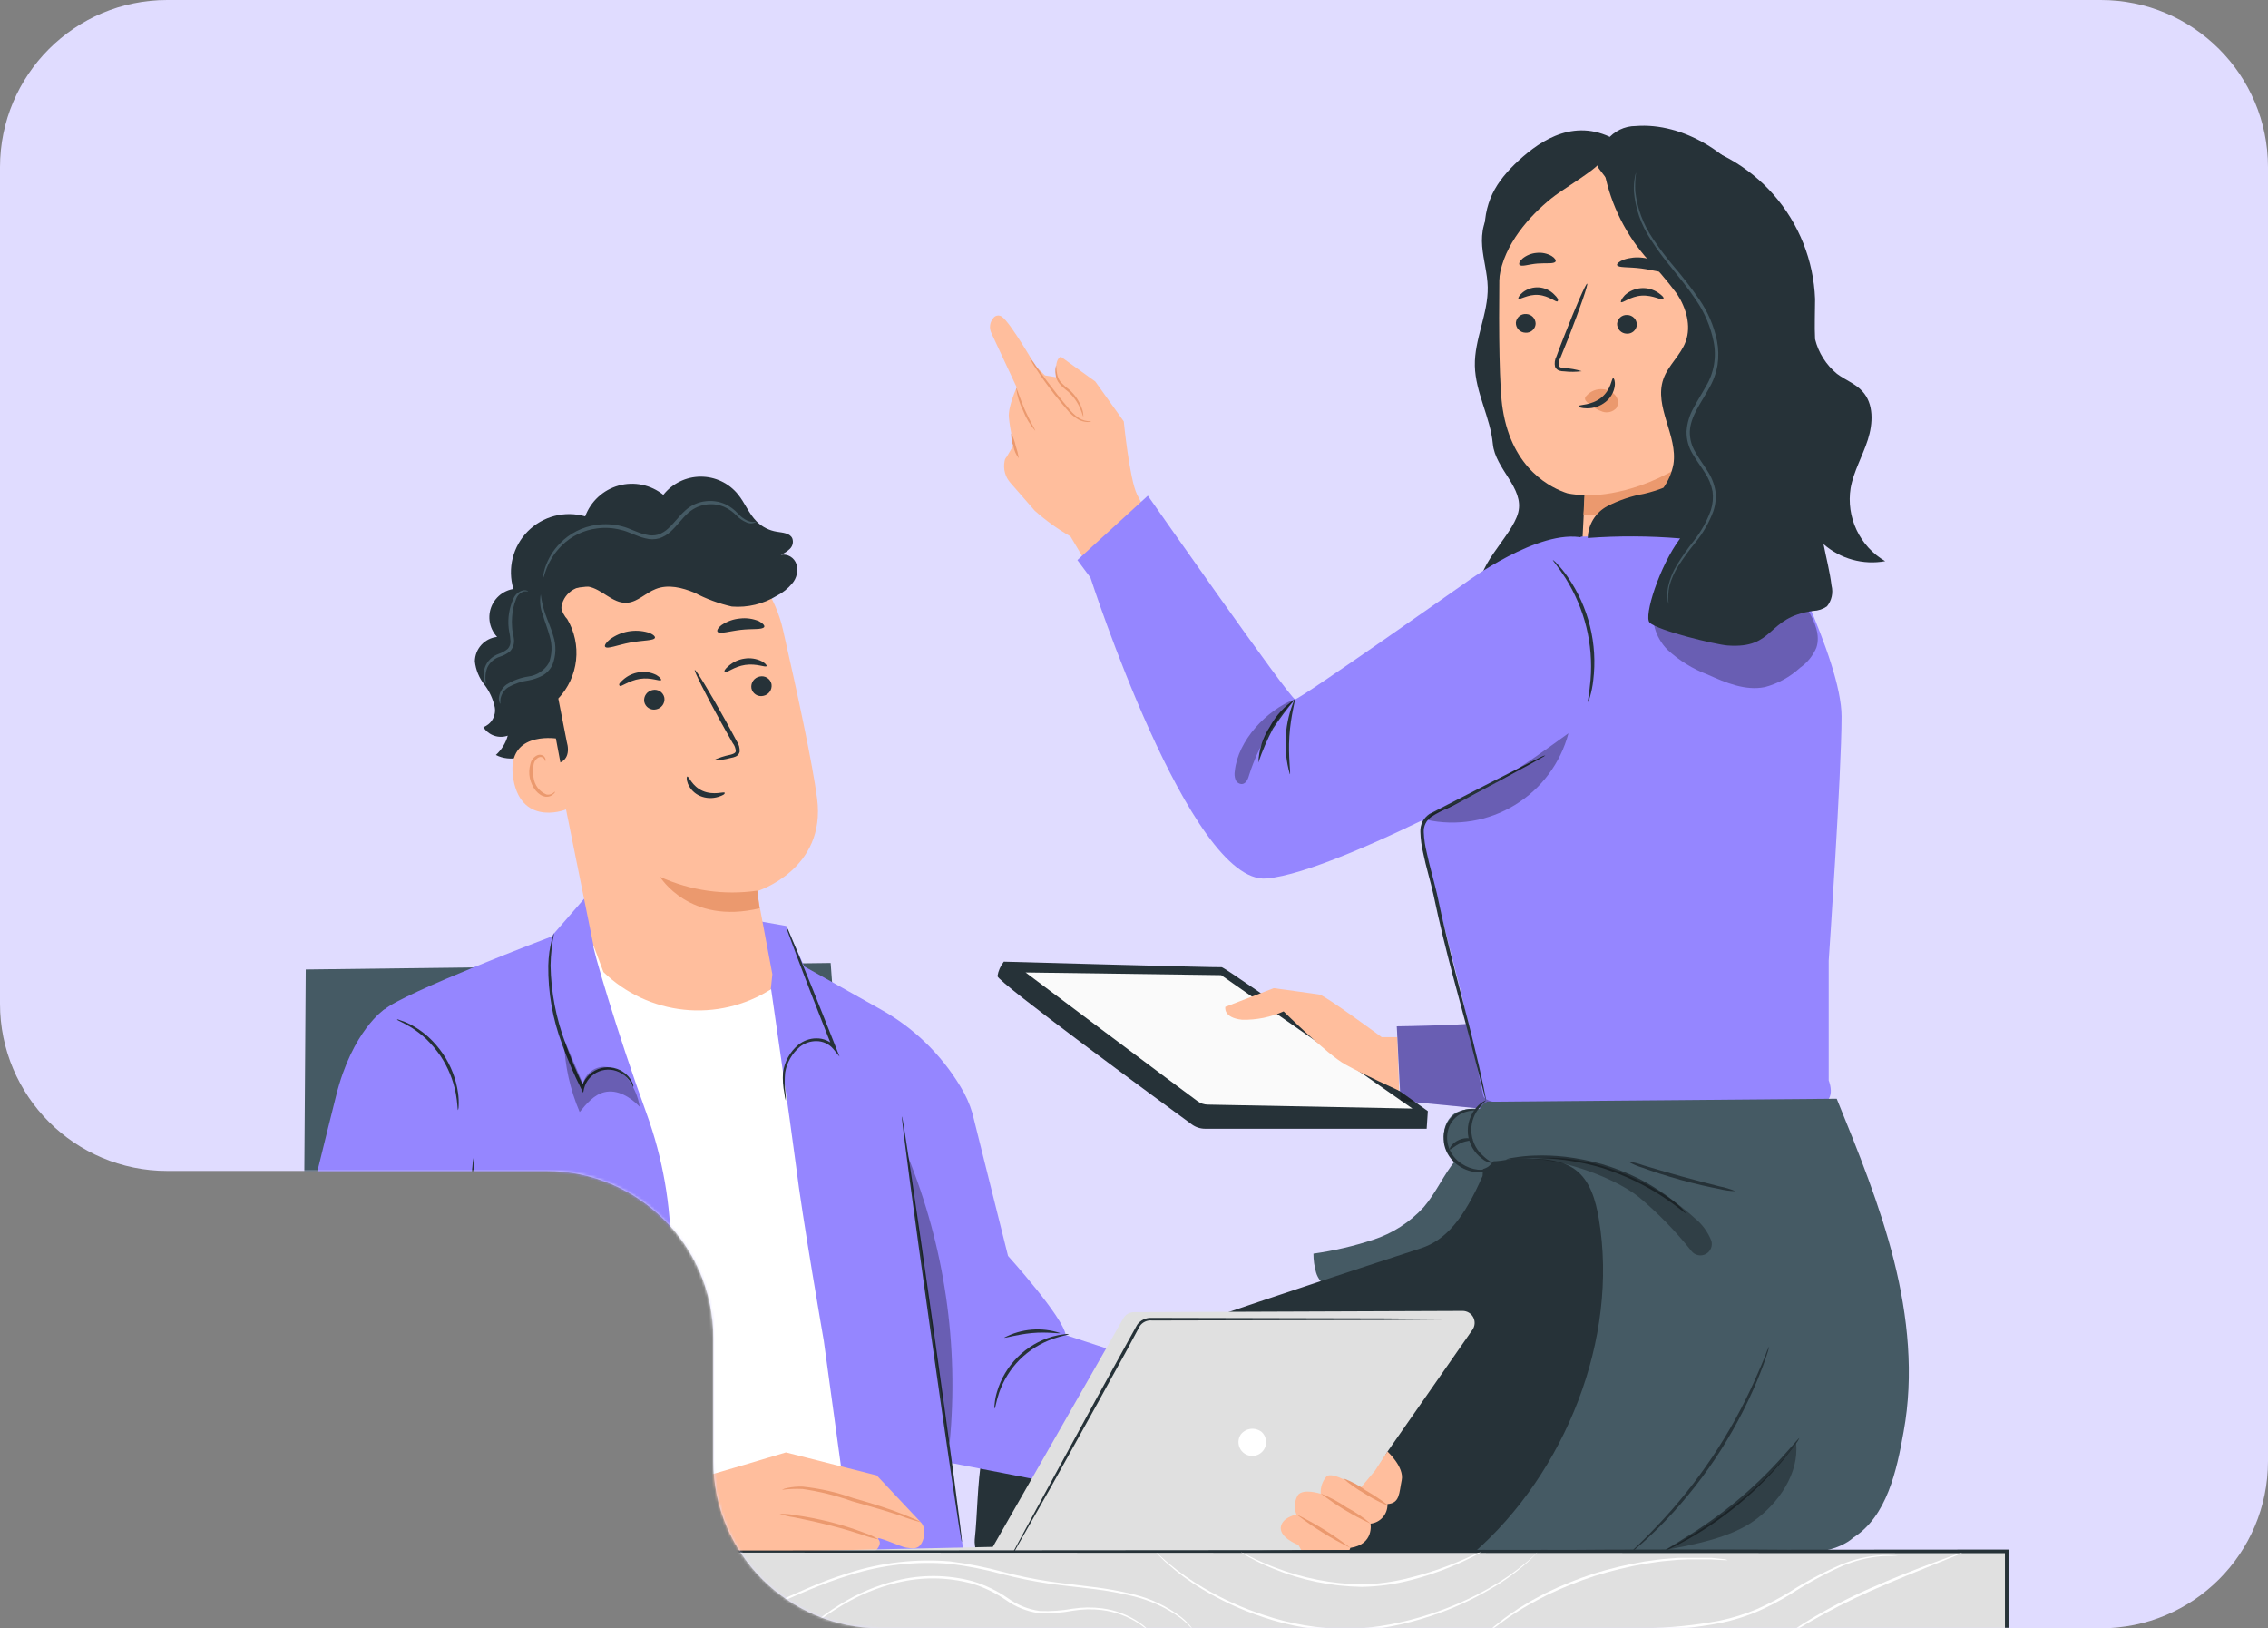 <svg width="868" height="623" viewBox="0 0 868 623" fill="none" xmlns="http://www.w3.org/2000/svg">
<rect x="0" y="0" width="868" height="623" fill="#808080" stroke="none"/>
<g clip-path="url(#clip0_177_4263)">
<path d="M868 64C868 28.654 839.346 0 804 0H64C28.654 0 0 28.654 0 64V384C0 419.346 28.654 448 64 448H209C244.346 448 273 476.654 273 512V559C273 594.346 301.654 623 337 623H804C839.346 623 868 594.346 868 559V64Z" fill="#E0DCFF"/>
<mask id="mask0_177_4263" style="mask-type:alpha" maskUnits="userSpaceOnUse" x="0" y="0" width="868" height="623">
<path d="M868 64C868 28.654 839.346 0 804 0H64C28.654 0 0 28.654 0 64V384C0 419.346 28.654 448 64 448H209C244.346 448 273 476.654 273 512V559C273 594.346 301.654 623 337 623H804C839.346 623 868 594.346 868 559V64Z" fill="#D9D9D9"/>
</mask>
<g mask="url(#mask0_177_4263)">
<path d="M573.9 390.166C570.089 392.283 534.58 392.679 534.58 392.679L536.009 421.177L606.604 428.057L573.9 390.166Z" fill="#9586FF"/>
<path d="M384.181 367.939C382.909 369.543 382.071 371.448 381.747 373.47C381.747 375.692 443.505 420.965 456.153 430.226C457.624 431.29 459.391 431.864 461.206 431.867H546.011L546.461 425.12C546.461 425.12 469.012 369.897 467.53 370.056C466.049 370.215 384.181 367.939 384.181 367.939Z" fill="#263238"/>
<path d="M467.372 373.099C466.234 373.099 392.517 372.067 392.517 372.067C392.517 372.067 448.506 414.139 458.376 421.362C459.516 422.185 460.886 422.629 462.292 422.632L540.56 424.14L467.372 373.099Z" fill="#FAFAFA"/>
<path d="M534.739 396.834H528.812C528.812 396.834 507.3 380.958 504.998 380.534C504.045 380.323 487.481 378.073 487.481 378.073L468.959 385.218C468.959 385.218 467.98 389.398 475.389 390.166C480.853 390.292 486.277 389.198 491.265 386.964C491.265 386.964 507.803 403.343 514.841 407.259C521.879 411.175 535.506 417.314 535.506 417.314L534.739 396.834Z" fill="#FFBE9D"/>
<g opacity="0.3">
<path d="M573.9 390.166C570.089 392.283 534.58 392.679 534.58 392.679L536.009 421.177L606.604 428.057L573.9 390.166Z" fill="black"/>
</g>
<path d="M571.836 79.684C567.84 83.124 566.835 88.945 567.258 94.211C567.682 99.476 569.269 104.583 569.375 109.848C569.587 120.036 564.242 129.746 564.453 139.96C564.665 150.174 570.38 159.62 571.333 169.833C572.259 179.491 583.452 186.715 581.044 196.108C578.636 205.501 562.734 218.176 567.443 226.669C568.238 228.346 569.583 229.7 571.254 230.506C572.982 231.006 574.817 231.006 576.546 230.506L600.915 225.902C603.966 225.603 606.867 224.437 609.277 222.542C611.468 219.923 612.667 216.616 612.664 213.201C614.674 192.748 610.018 172.321 607.372 151.946C604.347 128.135 604.284 104.04 607.186 80.213" fill="#263238"/>
<path d="M573.82 105.774C573.926 93.782 578.58 82.277 586.841 73.583C595.102 64.89 606.355 59.656 618.326 58.939C624.507 58.568 630.7 59.449 636.533 61.53C642.365 63.611 647.717 66.85 652.267 71.051C656.817 75.252 660.47 80.329 663.009 85.978C665.547 91.626 666.918 97.73 667.039 103.921L665.927 207.539C665.917 209.542 665.227 211.483 663.969 213.042C656.967 221.588 646.901 227.057 635.922 228.283C626.437 228.664 617.083 225.973 609.25 220.61C607.95 219.753 606.901 218.567 606.208 217.173C605.516 215.778 605.205 214.225 605.308 212.672L606.498 189.546C606.498 189.546 606.498 189.387 606.366 189.387C604.198 189.39 602.035 189.177 599.91 188.752C593.903 186.821 578.742 179.756 575.117 156.524C573.82 148.903 573.582 127.259 573.82 105.774Z" fill="#FFBE9D"/>
<path d="M605.361 142.024C603.206 141.35 600.974 140.95 598.719 140.833C597.687 140.833 596.708 140.516 596.523 139.828C596.449 138.765 596.698 137.704 597.238 136.785C598.243 134.298 599.275 131.705 600.386 128.979C604.726 117.839 607.901 108.684 607.425 108.526C606.948 108.367 603.085 117.231 598.719 128.371C597.661 131.017 596.655 133.663 595.703 136.309C595.043 137.54 594.846 138.966 595.147 140.33C595.303 140.695 595.538 141.019 595.836 141.28C596.133 141.541 596.486 141.732 596.867 141.839C597.444 142 598.041 142.08 598.64 142.077C600.874 142.334 603.131 142.317 605.361 142.024Z" fill="#263238"/>
<path d="M580.144 123.502C580.13 124.482 580.502 125.429 581.181 126.137C581.859 126.845 582.789 127.258 583.769 127.286C584.25 127.329 584.734 127.276 585.194 127.13C585.654 126.984 586.08 126.747 586.447 126.434C586.814 126.121 587.115 125.738 587.333 125.307C587.55 124.876 587.679 124.407 587.712 123.925C587.726 122.945 587.354 121.998 586.676 121.29C585.997 120.582 585.067 120.169 584.087 120.141C583.607 120.102 583.124 120.157 582.666 120.305C582.208 120.452 581.783 120.689 581.417 121.001C581.05 121.314 580.749 121.695 580.531 122.125C580.312 122.554 580.181 123.022 580.144 123.502Z" fill="#263238"/>
<path d="M581.123 114.241C581.546 114.876 584.669 112.521 588.77 112.839C592.871 113.156 595.597 115.829 596.1 115.273C596.602 114.717 596.1 113.897 594.777 112.627C593.231 111.057 591.164 110.106 588.965 109.955C586.767 109.804 584.589 110.463 582.843 111.807C581.467 112.918 580.938 113.95 581.123 114.241Z" fill="#263238"/>
<path d="M618.882 123.872C618.874 124.851 619.249 125.794 619.926 126.501C620.603 127.207 621.529 127.622 622.507 127.656C622.989 127.696 623.474 127.639 623.934 127.49C624.394 127.341 624.819 127.102 625.186 126.787C625.553 126.472 625.853 126.087 626.07 125.655C626.287 125.223 626.416 124.752 626.449 124.269C626.457 123.293 626.081 122.353 625.404 121.651C624.726 120.949 623.8 120.54 622.824 120.512C622.345 120.472 621.862 120.528 621.403 120.675C620.945 120.823 620.521 121.06 620.154 121.372C619.788 121.684 619.487 122.066 619.268 122.495C619.05 122.924 618.919 123.392 618.882 123.872Z" fill="#263238"/>
<path d="M620.39 115.564C620.919 116.146 623.936 113.368 628.328 113.103C632.72 112.839 636.107 115.114 636.557 114.479C637.007 113.844 636.213 113.156 634.731 112.071C632.805 110.729 630.478 110.084 628.135 110.243C625.792 110.401 623.573 111.354 621.845 112.944C620.549 114.32 620.125 115.564 620.39 115.564Z" fill="#263238"/>
<path d="M606.419 189.467C606.419 189.467 622.295 190.737 642.034 179.094C642.034 179.094 635.684 199.601 606.022 196.849L606.419 189.467Z" fill="#EB996E"/>
<path d="M607.027 151.576C607.826 150.616 608.852 149.871 610.012 149.409C611.172 148.947 612.429 148.782 613.669 148.93C614.564 149.007 615.435 149.262 616.23 149.68C617.025 150.098 617.729 150.671 618.299 151.364C618.841 152.033 619.16 152.854 619.212 153.712C619.264 154.571 619.047 155.424 618.59 156.154C617.932 156.865 617.083 157.37 616.144 157.61C615.205 157.849 614.217 157.812 613.298 157.503C611.352 156.833 609.555 155.79 608.006 154.434C607.56 154.098 607.168 153.697 606.842 153.243C606.692 153.02 606.612 152.758 606.612 152.489C606.612 152.22 606.692 151.958 606.842 151.735" fill="#EB996E"/>
<path d="M617.4 144.67C616.738 144.67 616.685 149.009 612.875 152.105C609.065 155.201 604.329 154.751 604.302 155.333C604.276 155.915 605.334 156.18 607.345 156.233C609.939 156.263 612.464 155.394 614.489 153.772C616.433 152.242 617.698 150.008 618.009 147.554C618.194 145.728 617.691 144.67 617.4 144.67Z" fill="#263238"/>
<path d="M618.882 101.434C619.279 102.519 623.38 102.069 628.143 102.704C632.906 103.339 636.795 104.689 637.457 103.736C637.748 103.26 637.086 102.228 635.551 101.09C633.475 99.754 631.124 98.903 628.673 98.601C626.222 98.299 623.735 98.552 621.395 99.344C619.623 100.058 618.723 100.905 618.882 101.434Z" fill="#263238"/>
<path d="M581.546 101.328C582.314 102.202 585.066 101.09 588.452 100.826C591.839 100.561 594.723 101.064 595.332 100.058C595.597 99.582 595.094 98.709 593.797 97.915C592.068 96.946 590.08 96.539 588.108 96.751C586.121 96.904 584.228 97.661 582.684 98.921C581.546 99.926 581.202 100.905 581.546 101.328Z" fill="#263238"/>
<path d="M615.071 53.515C616.375 51.865 618.035 50.531 619.928 49.615C621.821 48.698 623.896 48.222 625.999 48.223C644.257 46.768 663.678 59.072 672.728 75.001C681.777 90.93 680.666 113.659 672.146 129.852L665.292 130.54C651.216 128.715 630.233 87.701 611.976 64.576C609.7 61.797 612.981 56.532 615.071 53.515Z" fill="#263238"/>
<path d="M579.615 62.935C587.791 54.997 600.783 45.233 616.077 52.351C618.088 56.902 613.034 62.273 608.906 65.343C602.873 69.815 597.661 72.778 593.692 75.927C585.621 82.436 575.461 93.47 573.794 106.382C573.794 107.176 573.079 107.256 572.259 107.07C571.439 106.885 569.163 101.381 568.396 94.264C566.914 79.129 571.465 71.005 579.615 62.935Z" fill="#263238"/>
<path d="M661.377 122.073C661.8 121.861 678.973 116.437 678.787 134.086C678.602 151.735 660.953 147.898 660.927 147.316C660.9 146.734 661.377 122.073 661.377 122.073Z" fill="#FFBE9D"/>
<path d="M666.377 140.78C666.377 140.78 666.668 140.992 667.198 141.23C667.937 141.521 668.76 141.521 669.5 141.23C670.64 140.51 671.571 139.503 672.198 138.309C672.825 137.115 673.126 135.777 673.072 134.43C673.138 132.922 672.857 131.42 672.251 130.037C672.095 129.485 671.806 128.979 671.409 128.564C671.013 128.149 670.521 127.837 669.976 127.656C669.624 127.552 669.246 127.577 668.911 127.728C668.576 127.878 668.306 128.144 668.15 128.476C667.912 128.953 668.018 129.323 667.912 129.35C667.806 129.376 667.541 129.032 667.7 128.318C667.804 127.883 668.057 127.499 668.415 127.233C668.652 127.048 668.925 126.913 669.216 126.836C669.507 126.759 669.81 126.741 670.108 126.783C670.817 126.923 671.479 127.238 672.033 127.701C672.588 128.163 673.018 128.757 673.283 129.429C674.018 130.963 674.372 132.651 674.315 134.35C674.389 135.924 673.993 137.483 673.178 138.831C672.363 140.178 671.165 141.253 669.738 141.918C669.263 142.052 668.763 142.077 668.277 141.99C667.791 141.903 667.332 141.706 666.933 141.415C666.404 141.204 666.324 140.807 666.377 140.78Z" fill="#EB996E"/>
<path d="M446.018 209.312L420.088 222.7L409.689 205.237C404.815 202.439 400.24 199.15 396.036 195.42L386.801 184.836C385.78 183.72 385.037 182.379 384.632 180.921C384.227 179.463 384.173 177.931 384.472 176.448C384.547 175.828 384.826 175.251 385.266 174.808L387.912 170.31C387.912 170.31 386.51 163.88 386.113 159.726C385.716 155.571 389.129 148.242 389.129 148.242L379.445 127.497C378.973 126.553 378.793 125.49 378.93 124.443C379.067 123.396 379.513 122.414 380.212 121.623C380.395 121.381 380.623 121.178 380.884 121.024C381.145 120.871 381.433 120.77 381.733 120.729C382.033 120.687 382.338 120.705 382.631 120.781C382.924 120.857 383.199 120.991 383.441 121.173C386.722 123.396 396.379 140.172 396.379 140.172L399.952 143.638L404.503 144.379C404.503 144.379 403.153 137.922 405.958 136.441L419.188 145.966L430.09 161.234C430.09 161.234 432.259 183.301 435.17 189.202C438.08 195.103 446.018 209.312 446.018 209.312Z" fill="#FFBE9D"/>
<path d="M396.195 164.806C394.202 162.513 392.626 159.889 391.538 157.053C390.169 154.331 389.275 151.396 388.892 148.374C389.156 148.374 390.215 152.185 392.199 156.709C394.184 161.234 396.406 164.674 396.195 164.806Z" fill="#EB996E"/>
<path d="M389.924 175.337C388.869 174.014 388.16 172.45 387.86 170.786C387.266 169.204 386.97 167.527 386.986 165.838C387.797 167.292 388.377 168.863 388.706 170.495C389.244 172.073 389.651 173.692 389.924 175.337Z" fill="#EB996E"/>
<path d="M394.051 136.732C395.154 138.065 396.179 139.461 397.121 140.913C398.973 143.559 401.592 147.051 404.582 150.862C406.091 152.767 407.546 154.566 408.895 156.154C410.01 157.609 411.35 158.877 412.864 159.911C414.301 160.82 415.982 161.263 417.68 161.181C417.248 161.405 416.763 161.506 416.278 161.472C414.977 161.437 413.705 161.083 412.573 160.44C410.942 159.439 409.5 158.158 408.313 156.656C406.937 155.069 405.429 153.269 403.921 151.364C400.904 147.554 398.364 143.929 396.618 141.23C395.606 139.825 394.746 138.318 394.051 136.732Z" fill="#EB996E"/>
<path d="M414.61 159.435C414.478 159.435 414.213 158.164 413.42 156.286C412.361 153.824 410.781 151.621 408.789 149.83C407.566 148.925 406.44 147.896 405.429 146.76C404.612 145.756 404.114 144.53 404 143.241C403.787 142.096 403.851 140.917 404.185 139.801C404.344 139.801 404.185 141.124 404.582 143.135C404.77 144.285 405.264 145.363 406.011 146.258C407.033 147.333 408.149 148.316 409.345 149.195C411.43 151.062 413.021 153.416 413.975 156.048C414.424 157.119 414.64 158.273 414.61 159.435Z" fill="#EB996E"/>
<path d="M699.876 413.371V367.516C699.876 367.516 704.798 296.074 704.798 274.112C704.798 252.15 678.867 203.332 678.867 203.332L636.372 204.628L605.096 205.316C604.779 205.316 553.446 255.061 553.446 255.061C545.751 275.586 542.766 297.578 544.714 319.412C545.456 325.468 546.668 331.457 548.34 337.325L559.373 380.508C559.373 380.508 565.539 409.323 567.682 419.298C569.349 427.236 656.667 423.4 694.69 422.685C703.713 422.5 699.876 413.371 699.876 413.371Z" fill="#9586FF"/>
<path d="M439.298 189.652C439.298 189.652 493.779 267.55 495.658 267.55C497.536 267.55 561.225 222.7 561.225 222.7C561.225 222.7 589.088 202.009 605.996 205.766C622.904 209.523 601.312 283.955 601.312 283.955C601.312 283.955 513.994 333.621 484.677 336.108C455.359 338.595 417.336 221.007 417.336 221.007L412.335 214.286L439.298 189.652Z" fill="#9586FF"/>
<path d="M591.443 289.009C591.008 289.351 590.538 289.643 590.04 289.882L585.913 292.211L570.566 300.519L559.982 306.182C558.05 307.187 556.145 308.299 553.975 309.278C551.821 310.152 549.756 311.233 547.81 312.506C546.856 313.154 546.087 314.038 545.576 315.072C545.066 316.106 544.833 317.255 544.9 318.406C545.023 320.957 545.386 323.491 545.984 325.974C547.069 331.134 548.63 336.346 549.927 341.85C554.505 363.838 560.114 383.392 563.607 397.733C565.38 404.878 566.703 410.672 567.549 414.721C567.92 416.626 568.237 418.161 568.475 419.378C568.594 419.918 568.673 420.466 568.714 421.018C568.474 420.515 568.305 419.98 568.211 419.431C567.893 418.249 567.496 416.714 567.02 414.827C565.962 410.672 564.374 404.957 562.654 397.972C558.95 383.736 553.182 364.182 548.578 342.141C547.387 336.849 545.72 331.557 544.661 326.265C544.039 323.662 543.684 321.002 543.603 318.327C543.528 316.955 543.811 315.588 544.423 314.358C545.065 313.187 545.971 312.181 547.069 311.421L570.142 299.567L585.701 291.629L589.935 289.538C590.41 289.291 590.917 289.113 591.443 289.009Z" fill="#263238"/>
<path d="M493.646 296.233C490.904 286.644 491.587 276.399 495.578 267.259C495.975 267.259 493.964 273.662 493.461 281.68C492.958 289.697 494.07 296.153 493.646 296.233Z" fill="#263238"/>
<path d="M481.581 291.761C481.784 286.889 483.302 282.162 485.973 278.081C488.273 273.804 491.601 270.167 495.657 267.497C492.613 271.107 489.777 274.888 487.164 278.822C484.968 282.983 483.101 287.309 481.581 291.761Z" fill="#263238"/>
<path d="M607.716 268.608C607.478 268.608 608.298 265.354 608.721 260.141C609.279 253.351 608.734 246.515 607.107 239.899C605.47 233.299 602.79 227.001 599.169 221.245C596.338 216.826 594.142 214.418 594.327 214.233C594.96 214.684 595.53 215.218 596.02 215.821C597.461 217.337 598.78 218.965 599.963 220.689C608.01 232.259 611.497 246.395 609.753 260.379C609.521 262.465 609.114 264.527 608.536 266.545C608.357 267.266 608.081 267.961 607.716 268.608Z" fill="#263238"/>
<g opacity="0.3">
<path d="M692.017 233.496C689.53 229.104 686.725 224.553 686.91 219.525L633.699 231.485C631.344 237.174 633.699 243.948 637.986 248.42C642.492 252.643 647.789 255.934 653.571 258.104C660.477 261.226 667.965 264.375 675.4 262.893C680.457 261.561 685.109 259.008 688.948 255.458C691.702 253.536 693.857 250.877 695.166 247.784C696.753 243.022 694.504 237.862 692.017 233.496Z" fill="black"/>
</g>
<g opacity="0.3">
<path d="M547.863 311.368L545.932 313.643C557.51 316.19 569.625 314.169 579.751 308.002C589.876 301.835 597.23 291.998 600.28 280.542C582.552 293.402 568.264 303.43 547.863 311.368Z" fill="black"/>
</g>
<g opacity="0.3">
<path d="M495.657 267.471C484.677 271.651 473.775 283.347 472.584 294.989C472.384 296.068 472.466 297.18 472.822 298.217C473.004 298.738 473.345 299.189 473.795 299.506C474.246 299.824 474.785 299.993 475.336 299.99C476.977 299.831 477.718 297.873 478.141 296.286C481.607 285.425 487.612 275.547 495.657 267.471Z" fill="black"/>
</g>
<path d="M721.494 214.71C716.728 211.929 712.915 207.773 710.554 202.787C708.193 197.8 707.394 192.216 708.264 186.768C709.401 180.338 712.841 174.543 714.852 168.246C716.863 161.948 717.181 154.513 712.788 149.724C710.142 146.787 706.173 145.384 703.024 143.003C698.891 139.604 695.959 134.966 694.663 129.773C694.398 124.693 694.663 119.48 694.663 114.4C694.107 99.687 688.511 85.612 678.815 74.533C669.118 63.454 655.908 56.043 641.399 53.542L613.616 63.57C615.692 76.263 621.18 88.153 629.492 97.968C633.909 102.549 638.036 107.4 641.849 112.495C645.315 117.787 647.326 124.64 645.156 130.62C643.251 135.912 638.409 139.748 636.583 145.067C632.932 155.651 642.166 166.658 640.447 177.613C639.836 180.85 638.536 183.918 636.636 186.609C634.312 187.529 631.924 188.281 629.492 188.858C624.528 189.731 619.722 191.336 615.23 193.621C612.99 194.795 611.106 196.549 609.775 198.699C608.444 200.849 607.715 203.317 607.663 205.845C619.432 204.972 631.252 205.025 643.013 206.004C635.075 216.588 628.989 235.851 631.344 238.206C634.44 241.302 656.693 246.62 661.085 246.964C679.607 248.367 675.691 236.142 694.002 233.734C695.872 233.671 697.683 233.064 699.214 231.988C700.104 230.893 700.726 229.604 701.029 228.226C701.332 226.848 701.309 225.418 700.961 224.05C700.326 218.758 698.923 213.466 697.891 208.174C701.079 210.971 704.858 213.011 708.944 214.143C713.031 215.274 717.321 215.468 721.494 214.71Z" fill="#263238"/>
<path d="M638.621 231.168C638.621 231.168 638.621 231.035 638.488 230.718C638.36 230.268 638.271 229.807 638.224 229.342C638.011 227.574 638.11 225.783 638.515 224.05C639.177 221.246 640.285 218.566 641.796 216.112C643.761 212.916 645.917 209.841 648.252 206.904C651.04 203.393 653.239 199.452 654.761 195.235C655.514 192.906 655.74 190.438 655.423 188.011C654.94 185.455 653.94 183.024 652.486 180.867C651.057 178.565 649.337 176.316 647.855 173.776C646.231 171.158 645.404 168.124 645.474 165.044C645.671 161.91 646.576 158.861 648.12 156.127C649.575 153.349 651.295 150.703 652.803 147.951C655.973 142.747 657.042 136.531 655.793 130.567C654.659 124.997 652.428 119.708 649.231 115.008C646.241 110.457 642.881 106.435 639.838 102.625C636.906 99.133 634.202 95.456 631.741 91.618C628.064 86.088 625.852 79.714 625.311 73.096C625.238 71.323 625.363 69.548 625.682 67.803C625.791 67.183 625.95 66.573 626.158 65.978C625.834 68.353 625.728 70.754 625.84 73.148C626.568 79.648 628.875 85.871 632.561 91.273C635.067 95.026 637.788 98.631 640.711 102.069C644.115 106.038 647.312 110.18 650.289 114.479C653.61 119.258 655.932 124.657 657.116 130.355C657.717 133.425 657.788 136.575 657.328 139.669C656.777 142.843 655.656 145.89 654.02 148.665C650.977 154.248 646.982 159.249 646.717 165.15C646.67 167.952 647.432 170.709 648.914 173.088C650.289 175.549 651.983 177.798 653.465 180.179C654.995 182.481 656.031 185.076 656.508 187.8C656.834 190.409 656.572 193.058 655.74 195.552C654.143 199.868 651.845 203.891 648.94 207.459C646.58 210.344 644.38 213.356 642.351 216.482C640.841 218.838 639.69 221.407 638.938 224.103C638.412 226.42 638.304 228.813 638.621 231.168Z" fill="#455A64"/>
<path d="M568.608 444.594L557.124 443.853C552.494 449.436 549.636 456.342 544.9 461.846C539.618 467.641 532.914 471.956 525.451 474.361C518.027 476.788 510.404 478.559 502.669 479.653C502.67 482.087 503.008 484.51 503.675 486.851C504.009 488.02 504.581 489.107 505.355 490.045C506.129 490.983 507.089 491.751 508.173 492.301C510.315 493.051 512.622 493.197 514.841 492.725C526.839 491.187 538.551 487.916 549.609 483.014C555.616 480.368 561.675 477.007 565.3 471.504C570.381 463.777 569.56 453.749 568.608 444.594Z" fill="#455A64"/>
<path d="M498.886 592.32C500.897 594.701 596.285 812.441 596.285 812.441C596.285 812.441 660.874 785.346 659.286 782.964C657.699 780.583 582.235 586.552 582.235 586.552L498.886 592.32Z" fill="#263238"/>
<path d="M697.785 422.315L569.137 421.521L567.417 449.913C560.273 466.185 553.367 474.494 543.815 477.59C504.76 490.291 404.979 523.074 390.558 531.568C372.539 542.152 375.159 570.015 373.042 589.066C370.925 608.117 477.559 844.219 477.559 844.219L551.356 812.732L491.106 620.5L486.873 596.13L691.038 593.193C691.038 593.193 729.934 583.456 728.876 529.451C727.817 475.446 697.785 422.315 697.785 422.315Z" fill="#263238"/>
<path d="M665.372 516.115C665.791 517.334 666.084 518.593 666.245 519.873C666.847 523.367 667.122 526.911 667.066 530.457C667.001 542.154 663.768 553.615 657.712 563.623C651.655 573.63 643 581.81 632.668 587.293C629.589 588.965 626.365 590.356 623.036 591.447C621.834 591.915 620.582 592.244 619.305 592.426C623.709 590.676 628.011 588.679 632.191 586.446C642.174 580.816 650.53 572.698 656.446 562.882C662.362 553.066 665.638 541.887 665.954 530.43C666.025 525.651 665.831 520.872 665.372 516.115Z" fill="#9586FF"/>
<path d="M569.56 425.596C566.914 423.188 558.976 424.14 556.198 426.39C554.816 427.581 553.772 429.116 553.173 430.84C552.574 432.563 552.44 434.414 552.785 436.206C553.543 439.794 555.632 442.961 558.632 445.07C561.834 447.425 566.438 448.59 569.666 446.314C570.582 445.587 571.343 444.683 571.902 443.655C572.461 442.628 572.808 441.498 572.921 440.334C573.154 438.003 573.056 435.652 572.63 433.349C572.478 431.138 571.865 428.984 570.83 427.025C570.293 426.049 569.461 425.269 568.454 424.794C567.447 424.319 566.315 424.173 565.221 424.379" fill="#455A64"/>
<path d="M702.945 420.383C711.227 440.731 719.536 461.131 724.88 482.432C730.225 503.732 732.501 526.091 728.558 547.709C725.912 562.711 722.129 580.228 709.216 588.351C709.216 588.351 704.4 593.299 693.34 593.881C669.288 595.151 626.105 594.384 602.053 593.537C590.437 593.114 575.593 594.622 563.951 594.199C599.01 563.585 619.649 512.173 611.896 466.318C610.705 459.253 608.589 451.685 602.82 447.478C597.661 443.694 590.834 443.456 584.457 443.112C578.08 442.768 576.519 444.329 570.645 444.329C561.834 444.329 563.078 423.161 569.269 421.521L702.945 420.383Z" fill="#455A64"/>
<path d="M677.094 515.11C676.854 516.345 676.509 517.558 676.062 518.735C675.321 521.037 674.104 524.344 672.437 528.366C668.036 538.813 662.649 548.816 656.349 558.24C650.031 567.653 642.818 576.435 634.811 584.462C631.715 587.531 629.122 589.912 627.27 591.473C626.365 592.35 625.372 593.13 624.306 593.802C625.117 592.852 626.002 591.967 626.952 591.156C628.699 589.489 631.186 587.002 634.149 583.879C649.72 567.539 662.382 548.657 671.59 528.049C673.363 524.106 674.712 520.878 675.612 518.629C675.988 517.41 676.484 516.231 677.094 515.11Z" fill="#263238"/>
<path d="M688.63 550.222C688.264 551.039 687.793 551.804 687.228 552.498C686.249 553.9 684.582 555.885 682.756 558.24C677.629 564.396 671.952 570.073 665.795 575.201C659.645 580.339 653.048 584.917 646.083 588.88C643.437 590.389 641.214 591.526 639.653 592.241C638.872 592.678 638.035 593.007 637.166 593.22C637.166 593.035 640.394 591.235 645.606 587.928C652.359 583.75 658.813 579.109 664.922 574.036C671.009 568.932 676.73 563.406 682.042 557.499C686.117 553.053 688.445 550.09 688.63 550.222Z" fill="#263238"/>
<path d="M715.249 593.564C715.249 593.934 682.915 594.252 643.04 594.252C603.164 594.252 570.777 593.934 570.777 593.564C570.777 593.193 603.138 592.876 643.04 592.876C682.941 592.876 715.249 593.167 715.249 593.564Z" fill="#263238"/>
<path d="M645.21 464.201C645.024 464.386 641.929 461.555 636.372 457.877C633.1 455.736 629.697 453.801 626.185 452.082C621.907 450.005 617.485 448.237 612.955 446.79C608.368 445.462 603.689 444.471 598.957 443.827C595.079 443.33 591.172 443.091 587.262 443.112C580.568 443.112 576.44 443.8 576.414 443.562C577.334 443.224 578.295 443.01 579.271 442.927C581.896 442.48 584.548 442.215 587.209 442.133C591.166 441.985 595.129 442.135 599.063 442.583C603.887 443.159 608.657 444.124 613.325 445.467C617.965 446.871 622.486 448.641 626.846 450.759C630.386 452.556 633.791 454.607 637.033 456.898C639.215 458.425 641.292 460.096 643.252 461.899C643.991 462.588 644.648 463.361 645.21 464.201Z" fill="#263238"/>
<path d="M664.155 455.734C662.056 455.692 659.97 455.408 657.937 454.887C654.126 454.172 648.887 453.008 643.172 451.421C637.457 449.833 632.376 448.166 628.725 446.817C626.707 446.229 624.769 445.394 622.957 444.329C625.032 444.647 627.07 445.17 629.042 445.89C632.747 447.002 637.854 448.536 643.542 450.098C649.231 451.659 654.391 452.982 658.148 453.934C660.209 454.319 662.222 454.923 664.155 455.734Z" fill="#263238"/>
<path d="M571.201 445.017C569.675 444.876 568.236 444.245 567.099 443.218C565.629 442.108 564.402 440.709 563.492 439.108C562.582 437.506 562.009 435.735 561.807 433.904C561.634 432.058 561.838 430.196 562.407 428.431C562.975 426.666 563.897 425.035 565.115 423.638C566.994 421.521 568.687 420.992 568.766 420.992C568.846 420.992 567.443 422.077 565.882 424.193C563.787 426.893 562.818 430.299 563.178 433.698C563.538 437.096 565.2 440.223 567.814 442.424C569.692 444.224 571.307 444.779 571.201 445.017Z" fill="#263238"/>
<path d="M563.633 435.994C563.633 436.391 561.384 436.312 559.029 437.37C556.674 438.429 555.219 440.016 554.875 439.778C554.531 439.54 555.669 437.291 558.474 436.1C561.278 434.91 563.739 435.73 563.633 435.994Z" fill="#263238"/>
<path d="M571.28 445.679C571.28 445.679 571.28 446.393 570.248 447.161C568.881 448.139 567.217 448.616 565.538 448.51C563.08 448.375 560.699 447.6 558.632 446.261C556.042 444.648 554.088 442.19 553.102 439.302C552.144 436.387 552.295 433.222 553.526 430.411C554.578 428.149 556.396 426.331 558.659 425.278C560.146 424.553 561.798 424.234 563.448 424.352C564.612 424.352 565.194 424.722 565.168 424.802C563.07 424.765 560.993 425.227 559.109 426.151C557.14 427.206 555.583 428.893 554.69 430.941C553.644 433.467 553.55 436.288 554.425 438.879C555.303 441.483 557.038 443.712 559.347 445.202C561.211 446.469 563.353 447.268 565.591 447.531C567.088 447.71 568.603 447.424 569.931 446.711C570.857 446.155 571.174 445.599 571.28 445.679Z" fill="#263238"/>
<g opacity="0.3">
<path d="M654.947 474.679C653.587 471.266 651.362 468.266 648.491 465.974C632.35 451.235 606.869 440.678 586.707 443.377C598.799 443.853 617.85 450.521 627.296 458.062C634.655 464.244 641.374 471.149 647.353 478.674C647.985 479.472 648.876 480.023 649.872 480.233C650.868 480.444 651.906 480.299 652.806 479.825C653.707 479.351 654.414 478.578 654.805 477.638C655.196 476.698 655.246 475.652 654.947 474.679Z" fill="black"/>
</g>
<g opacity="0.3">
<path d="M687.387 552.154C675.003 568.877 656.111 583.244 637.748 592.955C648.57 590.944 662.197 588.298 671.167 581.948C680.692 575.227 688.63 563.664 687.387 552.154Z" fill="black"/>
</g>
<path d="M317.899 368.442L117.015 370.929L114.475 734.728L345.153 737.877L317.899 368.442Z" fill="#455A64"/>
<path d="M407.863 510.797C406.831 503.785 385.795 480.527 385.795 480.527C385.795 480.527 375.211 438.191 372.142 425.887C371.08 422.301 369.54 418.875 367.564 415.7C360.116 403.302 349.528 393.089 336.871 386.091L307.765 369.739L300.806 354.26L226.03 341.03L210.974 358.361C210.974 358.361 154.509 379.767 147.1 386.276C138.024 394.214 162.976 527.414 162.976 527.414C162.976 527.414 143.713 608.223 139.664 624.945C135.616 641.668 141.437 665.138 141.437 665.138L179.698 628.57C190.282 615.34 209.281 599.067 226.083 599.306L369.628 599.941L363.913 559.721L479.967 582.292C479.967 582.292 499.944 543.369 501.531 542.602C503.119 541.835 407.863 510.797 407.863 510.797Z" fill="#9586FF"/>
<path d="M227.115 361.642C226.109 360.61 236.058 394.796 247.489 426.151C253.646 443.114 256.78 461.026 256.75 479.071V592.638L325.546 587.981L315.279 512.993C315.279 512.993 306.891 464.757 304.695 446.393C302.526 429.591 295.117 378.444 295.117 378.444C295.117 378.444 255.93 390.88 227.115 361.642Z" fill="white"/>
<path d="M380.662 538.924C380.544 538.348 380.544 537.754 380.662 537.178C380.805 535.608 381.107 534.056 381.562 532.547C383.028 527.525 385.736 522.952 389.436 519.253C393.135 515.553 397.707 512.845 402.73 511.379C404.245 510.95 405.794 510.649 407.36 510.479C407.936 510.361 408.53 510.361 409.107 510.479C409.107 510.691 406.699 510.956 403.021 512.226C398.242 513.895 393.895 516.607 390.293 520.164C386.723 523.765 384.01 528.124 382.355 532.917C381.138 536.622 380.874 539.056 380.662 538.924Z" fill="#263238"/>
<path d="M384.34 511.776C387.605 510.067 391.18 509.031 394.852 508.731C398.525 508.431 402.221 508.873 405.719 510.029C405.719 510.4 400.851 509.474 394.95 510.029C389.05 510.585 384.34 512.12 384.34 511.776Z" fill="#263238"/>
<g opacity="0.3">
<path d="M155.937 573.745L149.958 580.519C156.207 588.229 164.679 593.828 174.221 596.554C183.784 598.59 193.555 599.478 203.327 599.2C207.304 599.382 211.286 598.999 215.155 598.062C219.071 596.951 222.696 594.728 226.744 594.49C229.431 594.517 232.101 594.908 234.682 595.654C237.275 596.37 240.006 596.415 242.62 595.786C243.935 595.425 245.099 594.652 245.942 593.58C246.785 592.509 247.262 591.195 247.304 589.833C217.528 581.148 186.889 575.753 155.937 573.745Z" fill="black"/>
</g>
<path d="M352.403 582.424L335.522 564.484L300.78 555.699C300.78 555.699 269.028 565.252 268.181 565.199C267.334 565.146 240.477 557.843 240.477 557.843L231.084 592.399L279.585 595.707L334.992 593.484C334.992 593.484 337.877 590.838 336.183 588.96C334.49 587.081 345.444 592.082 346.767 592.135C348.09 592.188 350.551 593.193 352.271 591.103C353.409 589.701 354.996 585.176 352.403 582.424Z" fill="#FFBE9D"/>
<path d="M336.183 588.96C334.292 588.626 332.439 588.103 330.653 587.399C327.292 586.314 322.715 584.885 317.423 583.562C312.131 582.239 307.421 581.233 303.955 580.545C302.059 580.28 300.191 579.846 298.372 579.249C300.296 579.152 302.224 579.294 304.113 579.672C308.7 580.308 313.249 581.192 317.74 582.318C322.225 583.473 326.642 584.877 330.97 586.525C332.8 587.123 334.55 587.941 336.183 588.96Z" fill="#EB996E"/>
<path d="M352.403 582.424C349.79 581.746 347.219 580.915 344.703 579.937C339.967 578.349 333.378 576.391 326.022 574.354C319.912 572.182 313.601 570.622 307.183 569.697C304.532 569.566 301.876 569.672 299.245 570.015C299.882 569.65 300.582 569.408 301.309 569.3C303.273 568.883 305.282 568.714 307.288 568.797C313.814 569.484 320.236 570.941 326.419 573.137C333.748 575.201 340.363 577.291 344.941 579.117C347.296 580.016 349.148 580.81 350.418 581.392C351.132 581.626 351.802 581.974 352.403 582.424Z" fill="#EB996E"/>
<path d="M147.126 386.17C147.126 386.17 134.822 394.267 128.604 419.351C122.386 444.435 96.138 546.809 101.536 562.235C106.933 577.661 212.35 592.479 212.35 592.479L224.839 539.85L171.364 525.218C171.364 525.218 172.025 476.452 172.713 456.263C173.401 436.074 147.126 386.17 147.126 386.17Z" fill="#9586FF"/>
<path d="M224.125 547.708L241.35 551.942L231.004 591.685L214.07 588.96L224.125 547.708Z" fill="white"/>
<path d="M101.218 556.705C101.218 556.705 101.218 557.605 101.482 559.192C102.056 561.52 103.342 563.611 105.16 565.172C109.738 569.432 118.39 572.978 129.557 574.989C134.61 576.656 140.379 577.979 146.544 579.381C152.709 580.784 159.35 582.186 166.362 583.615C180.386 586.473 195.865 589.489 212.297 592.558L211.583 593.008C212.773 588.14 214.043 582.98 215.313 577.741C218.25 565.649 221.135 553.927 223.833 542.867L224.257 543.581L176.629 530.007C170.092 527.226 163.003 525.986 155.911 526.382C150.514 526.663 145.211 527.899 140.246 530.034C137.111 531.415 134.109 533.08 131.276 535.008L129.107 536.596C128.859 536.795 128.593 536.973 128.313 537.125L129.001 536.49C129.477 536.119 130.165 535.511 131.091 534.796C133.878 532.722 136.875 530.948 140.035 529.504C145.046 527.245 150.424 525.909 155.911 525.562C163.143 525.096 170.386 526.3 177.079 529.081L224.707 542.311L225.289 542.47L225.13 543.052C222.484 554.139 219.6 565.834 216.663 577.926C215.366 583.218 214.017 588.325 212.932 593.194L212.773 593.776H212.218C195.786 590.68 180.28 587.61 166.283 584.7C159.271 583.218 152.63 581.763 146.464 580.36C140.299 578.958 134.531 577.556 129.398 575.783C118.179 573.666 109.42 569.962 104.816 565.49C102.98 563.836 101.72 561.639 101.218 559.219C101.075 558.387 101.075 557.537 101.218 556.705Z" fill="#263238"/>
<path d="M174.248 528.71C174.089 528.869 172.316 527.229 169.115 525.085C164.924 522.3 160.34 520.159 155.514 518.735C150.673 517.349 145.652 516.69 140.617 516.777C136.754 516.777 134.373 517.306 134.346 517.094C136.346 516.35 138.457 515.947 140.591 515.904C150.993 515.159 161.317 518.163 169.697 524.371C171.44 525.56 172.977 527.026 174.248 528.71Z" fill="#263238"/>
<path d="M181.259 442.927C181.372 444 181.372 445.082 181.259 446.155C181.259 448.219 181.048 451.209 180.757 454.887C180.175 462.243 179.063 472.377 177.158 483.49C175.614 492.994 173.394 502.376 170.517 511.564C169.935 513.337 169.326 514.898 168.797 516.274L167.262 519.714C166.818 520.697 166.268 521.629 165.622 522.492C165.938 521.47 166.346 520.478 166.839 519.529L168.162 516.036C168.612 514.634 169.141 513.072 169.67 511.3C172.304 502.116 174.398 492.786 175.941 483.358C177.873 472.298 179.09 462.19 179.91 454.887C180.28 451.394 180.571 448.484 180.81 446.208C180.854 445.102 181.005 444.004 181.259 442.927Z" fill="#263238"/>
<path d="M242.329 415.964C242.329 415.964 242.065 415.356 241.483 414.324C240.618 412.824 239.378 411.574 237.884 410.699C236.601 409.898 235.147 409.413 233.641 409.282C232.134 409.152 230.618 409.38 229.217 409.947C227.815 410.515 226.568 411.407 225.577 412.549C224.586 413.691 223.88 415.052 223.516 416.52L223.199 418.081L222.458 416.626C219.663 411.094 217.216 405.394 215.129 399.559C211.513 389.928 209.718 379.708 209.837 369.421C209.88 367.651 210.022 365.884 210.26 364.129C210.551 362.568 210.763 361.245 211.027 360.187C211.263 359.058 211.617 357.959 212.086 356.906C211.243 361.026 210.782 365.216 210.71 369.421C210.892 379.607 212.825 389.685 216.425 399.215C218.499 405.006 220.892 410.677 223.596 416.202H222.537C222.95 414.589 223.742 413.097 224.848 411.852C225.953 410.607 227.341 409.644 228.894 409.043C230.447 408.443 232.122 408.222 233.777 408.399C235.433 408.577 237.023 409.147 238.413 410.064C239.953 411.041 241.183 412.436 241.959 414.086C242.155 414.5 242.306 414.935 242.409 415.382C242.329 415.805 242.356 415.964 242.329 415.964Z" fill="#263238"/>
<path d="M300.726 421.177C300.468 420.241 300.291 419.285 300.197 418.319C299.665 415.709 299.487 413.039 299.668 410.381C300.22 406.257 302.285 402.484 305.463 399.797C307.425 398.185 309.882 397.298 312.422 397.284C313.809 397.258 315.186 397.539 316.452 398.107C317.719 398.674 318.846 399.513 319.751 400.565L318.693 401.173C317.978 399.321 317.211 397.416 316.417 395.458C311.945 384.159 307.977 373.919 305.145 366.352L301.864 357.514C301.419 356.455 301.074 355.356 300.832 354.233C301.423 355.225 301.919 356.27 302.314 357.355C303.267 359.631 304.51 362.647 305.966 366.034C309.008 373.39 313.11 383.577 317.581 394.876C318.375 396.834 319.116 398.765 319.857 400.618L321.312 404.295L318.799 401.2C318.003 400.294 317.021 399.571 315.921 399.078C314.821 398.585 313.627 398.334 312.422 398.342C310.137 398.327 307.915 399.092 306.124 400.512C303.126 403.022 301.126 406.523 300.488 410.381C300.231 413.024 300.275 415.687 300.621 418.319C300.779 419.263 300.815 420.224 300.726 421.177Z" fill="#263238"/>
<path d="M345.179 427.13C345.523 427.13 350.921 463.486 357.272 508.468C363.622 553.45 368.464 589.939 368.12 589.992C367.776 590.045 362.378 553.636 356.028 508.654C349.677 463.672 344.835 427.157 345.179 427.13Z" fill="#263238"/>
<g opacity="0.3">
<path d="M215.869 398.395C216.159 407.711 218.187 416.892 221.849 425.463C224.495 422.235 227.353 418.822 231.322 417.869C236.27 416.679 241.271 419.748 244.843 423.452C244.214 419.728 242.738 416.198 240.53 413.133C239.431 411.634 238.004 410.406 236.358 409.543C234.711 408.681 232.889 408.207 231.031 408.159C229.172 408.222 227.387 408.896 225.952 410.078C224.516 411.26 223.511 412.883 223.093 414.694L216.24 398.554" fill="black"/>
</g>
<path d="M175.306 424.723C175.068 424.723 175.147 422.077 174.433 418.293C173.45 413.21 171.472 408.372 168.612 404.057C167.007 401.711 165.172 399.53 163.134 397.548C161.434 395.955 159.592 394.52 157.631 393.262C154.27 391.145 151.889 390.325 151.968 390.113C152.048 389.901 152.603 390.113 153.688 390.536C154.352 390.728 154.998 390.976 155.62 391.277C156.468 391.633 157.291 392.049 158.081 392.521C160.17 393.695 162.122 395.097 163.902 396.701C166.068 398.694 167.994 400.932 169.644 403.369C172.616 407.813 174.552 412.868 175.306 418.16C175.525 419.756 175.604 421.367 175.544 422.976C175.563 423.567 175.482 424.158 175.306 424.723Z" fill="#263238"/>
<path d="M299.668 240.984C296.808 228.402 289.314 217.359 278.679 210.053C268.043 202.748 255.047 199.715 242.276 201.559L239.63 201.956C211.477 207.698 200.655 234.793 207.164 262.814L227.115 361.642L230.952 371.908C239.333 380.037 250.204 385.112 261.818 386.317C273.432 387.521 285.113 384.786 294.985 378.55L295.593 372.755L289.64 341.003C289.64 341.003 316.312 332.827 312.713 305.494C310.967 292.158 305.198 265.248 299.668 240.984Z" fill="#FFBE9D"/>
<path d="M289.851 340.765C277.182 342.607 264.251 340.77 252.596 335.473C252.596 335.473 263.841 353.995 290.698 347.512L289.851 340.765Z" fill="#EB996E"/>
<path d="M295.275 261.782C295.429 262.798 295.181 263.833 294.583 264.668C293.985 265.503 293.085 266.072 292.074 266.254C291.585 266.362 291.08 266.371 290.588 266.282C290.095 266.192 289.626 266.005 289.207 265.731C288.788 265.458 288.428 265.103 288.148 264.689C287.867 264.274 287.673 263.807 287.576 263.317C287.421 262.305 287.666 261.273 288.258 260.438C288.851 259.604 289.745 259.032 290.751 258.845C291.241 258.733 291.749 258.72 292.245 258.808C292.74 258.896 293.213 259.082 293.635 259.356C294.057 259.63 294.419 259.986 294.701 260.403C294.983 260.819 295.178 261.288 295.275 261.782Z" fill="#263238"/>
<path d="M254.263 266.942C254.417 267.953 254.173 268.986 253.58 269.82C252.988 270.655 252.094 271.226 251.088 271.413C250.597 271.526 250.089 271.538 249.594 271.45C249.098 271.363 248.626 271.176 248.204 270.902C247.782 270.628 247.419 270.272 247.137 269.856C246.855 269.439 246.66 268.97 246.563 268.476C246.408 267.465 246.653 266.432 247.246 265.598C247.838 264.763 248.732 264.192 249.738 264.005C250.229 263.892 250.736 263.88 251.232 263.968C251.727 264.055 252.2 264.242 252.622 264.516C253.044 264.79 253.407 265.145 253.688 265.562C253.97 265.979 254.166 266.448 254.263 266.942Z" fill="#263238"/>
<path d="M252.993 260.221C252.569 260.803 249.209 259.083 244.896 259.745C240.583 260.406 237.725 262.946 237.17 262.391C236.614 261.835 237.17 261.226 238.519 260.036C240.234 258.512 242.36 257.527 244.631 257.204C246.864 256.866 249.147 257.227 251.167 258.236C252.622 259.11 253.204 259.956 252.993 260.221Z" fill="#263238"/>
<path d="M293.37 254.876C292.921 255.458 289.56 253.764 285.221 254.399C280.881 255.035 277.997 257.628 277.468 257.178C276.939 256.728 277.468 255.987 278.817 254.823C280.539 253.294 282.675 252.309 284.956 251.992C287.195 251.647 289.485 251.998 291.518 252.997C292.974 253.791 293.582 254.638 293.37 254.876Z" fill="#263238"/>
<path d="M272.864 290.967C274.976 289.958 277.208 289.22 279.506 288.771C280.537 288.506 281.543 288.136 281.596 287.395C281.543 286.274 281.135 285.199 280.432 284.326L276.092 276.626C270.033 265.645 265.508 256.569 265.905 256.331C266.302 256.093 271.647 264.772 277.706 275.753C279.188 278.399 280.59 281.045 281.913 283.505C282.772 284.703 283.184 286.163 283.078 287.633C282.983 288.036 282.794 288.412 282.528 288.729C282.261 289.046 281.924 289.296 281.543 289.459C280.974 289.695 280.379 289.863 279.77 289.962C277.521 290.591 275.2 290.929 272.864 290.967Z" fill="#263238"/>
<path d="M250.664 244.001C250.32 245.165 246.06 244.927 241.165 245.853C236.27 246.779 232.327 248.499 231.586 247.44C231.269 246.964 231.904 245.826 233.439 244.609C235.499 243.091 237.878 242.064 240.396 241.605C242.913 241.146 245.502 241.269 247.965 241.963C249.817 242.572 250.796 243.445 250.664 244.001Z" fill="#263238"/>
<path d="M292.445 239.926C291.651 241.011 287.894 240.482 283.554 240.984C279.215 241.487 275.616 242.651 274.664 241.778C274.24 241.328 274.664 240.296 276.172 239.132C278.262 237.725 280.674 236.87 283.184 236.645C285.666 236.346 288.184 236.702 290.487 237.677C292.154 238.576 292.789 239.503 292.445 239.926Z" fill="#263238"/>
<path d="M304.801 215.847C304.406 214.629 303.581 213.596 302.482 212.939C301.382 212.282 300.081 212.046 298.821 212.275C300.139 211.717 301.341 210.918 302.367 209.92C302.87 209.407 303.217 208.762 303.367 208.059C303.517 207.356 303.464 206.625 303.214 205.951C302.261 203.914 299.509 203.808 297.287 203.438C294.373 202.972 291.679 201.602 289.587 199.522C286.597 196.558 285.088 192.377 282.416 189.123C280.687 186.995 278.502 185.283 276.022 184.114C273.542 182.945 270.831 182.349 268.09 182.369C265.348 182.389 262.647 183.026 260.184 184.232C257.722 185.437 255.563 187.181 253.866 189.334C251.509 187.428 248.732 186.11 245.765 185.49C242.798 184.87 239.725 184.967 236.803 185.771C233.88 186.575 231.191 188.065 228.959 190.115C226.726 192.166 225.015 194.719 223.966 197.564C220.128 196.457 216.064 196.404 212.199 197.41C208.334 198.415 204.811 200.442 201.999 203.279C199.188 206.115 197.191 209.655 196.219 213.529C195.247 217.402 195.335 221.466 196.474 225.294L214.758 233.708C214.746 232.398 215.012 231.1 215.539 229.9C216.066 228.7 216.841 227.626 217.814 226.748C218.787 225.87 219.935 225.209 221.183 224.807C222.43 224.406 223.749 224.274 225.051 224.42C230.343 225.294 234.338 230.85 239.736 230.639C243.943 230.453 247.092 226.828 250.982 225.347C255.718 223.468 261.116 224.817 265.799 226.775C270.318 229.16 275.131 230.939 280.114 232.067C286.11 232.539 292.102 231.104 297.234 227.966C299.524 226.816 301.552 225.203 303.187 223.23C304.048 222.23 304.647 221.032 304.929 219.743C305.211 218.454 305.167 217.115 304.801 215.847Z" fill="#263238"/>
<path d="M216.875 225.347L294.852 215.689C291.466 210.806 286.92 206.842 281.622 204.152C270.375 197.805 257.41 195.175 244.578 196.637C231.851 198.251 208.302 217.461 200.39 227.543C194.066 235.613 195.098 241.672 195.098 241.672C195.389 251.912 202.719 262.549 206.397 272.128C208.302 277.049 212.8 292.158 212.8 292.158C217.06 291.523 218.092 287.898 216.901 283.744L213.673 267.259C217.47 263.246 219.855 258.103 220.466 252.612C221.077 247.121 219.881 241.58 217.06 236.83C215.525 235.481 212.165 228.919 216.875 225.347Z" fill="#263238"/>
<path d="M212.138 266.386C206.529 253.156 201.131 238.656 203.751 224.42L201.422 224.606L200.522 225.426C198.237 224.946 195.858 225.208 193.731 226.172C191.604 227.137 189.84 228.755 188.695 230.79C187.55 232.826 187.085 235.174 187.365 237.492C187.646 239.811 188.659 241.98 190.256 243.683C187.93 243.93 185.777 245.024 184.206 246.756C182.634 248.488 181.755 250.738 181.736 253.077C182.099 256.289 183.345 259.339 185.334 261.888C187.309 264.442 188.684 267.409 189.356 270.567C189.638 272.151 189.355 273.783 188.557 275.18C187.759 276.577 186.497 277.651 184.99 278.214C185.949 279.733 187.395 280.882 189.092 281.473C190.788 282.065 192.635 282.063 194.331 281.468C193.548 284.312 191.969 286.874 189.78 288.851C195.257 291.708 202.11 289.724 207.323 286.363C210.577 284.589 213.063 281.678 214.308 278.187C215.34 274.139 213.7 270.037 212.138 266.386Z" fill="#263238"/>
<path d="M212.747 282.526C212.271 282.526 193.22 279.695 196.501 298.244C199.782 316.792 217.669 309.701 217.669 309.145C217.669 308.59 212.747 282.526 212.747 282.526Z" fill="#FFBE9D"/>
<path d="M212.35 302.874C212.35 302.874 212.059 303.165 211.556 303.509C210.847 303.976 209.982 304.147 209.148 303.986C207.819 303.44 206.659 302.548 205.789 301.404C204.919 300.26 204.371 298.904 204.2 297.476C203.828 295.902 203.828 294.262 204.2 292.687C204.268 292.077 204.484 291.492 204.83 290.985C205.176 290.478 205.641 290.063 206.185 289.777C206.537 289.61 206.936 289.572 207.312 289.668C207.689 289.765 208.021 289.991 208.249 290.306C208.593 290.782 208.54 291.179 208.646 291.205C208.752 291.232 208.99 290.809 208.646 290.068C208.463 289.628 208.137 289.264 207.72 289.036C207.134 288.754 206.465 288.697 205.841 288.877C205.108 289.169 204.461 289.643 203.961 290.254C203.461 290.865 203.125 291.593 202.983 292.37C202.484 294.09 202.411 295.907 202.772 297.662C203.539 301.366 206.079 304.541 208.91 304.832C209.431 304.886 209.958 304.824 210.452 304.65C210.946 304.476 211.395 304.195 211.768 303.827C212.35 303.43 212.482 302.901 212.35 302.874Z" fill="#EB996E"/>
<path d="M191.526 269.323C191.526 269.323 190.917 268.688 190.917 267.206C190.988 266.162 191.288 265.147 191.796 264.232C192.303 263.318 193.006 262.526 193.855 261.914C196.381 260.325 199.21 259.28 202.163 258.845C203.808 258.646 205.383 258.063 206.762 257.144C208.141 256.225 209.284 254.995 210.101 253.553C211.297 250.352 211.409 246.847 210.419 243.577C209.598 240.482 208.434 237.73 207.773 235.322C206.755 232.806 206.471 230.054 206.952 227.384C207.273 230.019 207.885 232.61 208.778 235.11C209.572 237.439 210.842 240.085 211.768 243.339C212.925 246.908 212.823 250.765 211.477 254.267C210.652 256.096 209.248 257.603 207.481 258.554C205.898 259.373 204.205 259.961 202.454 260.3C199.666 260.677 196.973 261.575 194.516 262.946C193.744 263.45 193.082 264.107 192.573 264.876C192.063 265.645 191.716 266.51 191.553 267.418C191.507 268.052 191.498 268.688 191.526 269.323Z" fill="#455A64"/>
<path d="M186.049 261.703C186.049 261.703 185.573 261.226 185.282 260.088C184.879 258.45 185.009 256.726 185.652 255.167C186.071 254.064 186.721 253.062 187.557 252.23C188.528 251.304 189.682 250.592 190.944 250.14C192.172 249.729 193.312 249.092 194.304 248.261C194.736 247.783 195.051 247.212 195.225 246.593C195.4 245.973 195.429 245.321 195.31 244.689C195.31 243.26 194.807 241.778 194.675 240.27C194.266 236.406 194.906 232.503 196.527 228.972C196.864 228.178 197.39 227.479 198.058 226.935C198.727 226.39 199.518 226.018 200.364 225.849C201.607 225.717 202.19 226.22 202.137 226.273C202.084 226.326 201.502 226.14 200.47 226.273C199.774 226.513 199.143 226.911 198.624 227.433C198.106 227.956 197.714 228.591 197.48 229.289C196.628 231.417 196.128 233.669 195.998 235.957C195.88 237.295 195.88 238.641 195.998 239.979C195.998 241.355 196.527 242.81 196.686 244.424C196.807 245.272 196.739 246.136 196.487 246.955C196.236 247.774 195.807 248.527 195.231 249.161C194.088 250.112 192.765 250.823 191.341 251.251C190.288 251.574 189.314 252.112 188.48 252.832C187.646 253.552 186.972 254.437 186.499 255.432C185.725 257.43 185.569 259.614 186.049 261.703Z" fill="#455A64"/>
<path d="M289.613 199.548C289.05 199.939 288.394 200.174 287.711 200.23C287.028 200.286 286.343 200.16 285.724 199.866C284.254 199.269 282.928 198.367 281.834 197.22C280.469 195.808 278.842 194.676 277.045 193.886C274.709 192.931 272.147 192.673 269.668 193.143C267.189 193.612 264.899 194.789 263.074 196.532C260.957 198.49 259.184 201.056 256.724 203.332C255.46 204.524 253.952 205.427 252.305 205.978C250.573 206.453 248.745 206.453 247.013 205.978C243.494 205.184 240.583 203.332 237.566 202.723C234.64 201.965 231.595 201.777 228.597 202.168C223.472 202.78 218.697 205.079 215.023 208.703C212.539 211.161 210.577 214.095 209.254 217.329C208.355 219.631 208.09 221.007 207.958 220.981C207.825 220.954 207.958 220.61 207.958 219.949C208.114 218.989 208.344 218.042 208.646 217.117C209.798 213.7 211.696 210.582 214.202 207.989C217.965 204.068 222.946 201.54 228.332 200.818C231.501 200.37 234.727 200.54 237.831 201.321C241.112 202.088 244.049 203.967 247.251 204.549C248.756 204.973 250.349 204.973 251.855 204.549C253.318 204.051 254.655 203.238 255.771 202.168C258.073 200.077 259.872 197.484 262.148 195.42C264.326 193.371 267.113 192.089 270.086 191.769C272.628 191.468 275.204 191.852 277.548 192.88C279.421 193.771 281.102 195.02 282.496 196.558C283.479 197.667 284.676 198.567 286.015 199.204C287.142 199.719 288.409 199.84 289.613 199.548Z" fill="#455A64"/>
<path d="M263.047 297.106C263.629 296.894 264.794 300.81 268.948 302.61C273.102 304.409 277.15 302.768 277.336 303.298C277.521 303.827 276.648 304.329 274.875 304.885C272.596 305.592 270.14 305.471 267.942 304.541C265.828 303.64 264.148 301.95 263.259 299.831C262.624 298.138 262.783 297.159 263.047 297.106Z" fill="#263238"/>
<path d="M212.086 623.146C193.564 623.57 175.862 626.189 163.055 639.684C146.068 657.571 125.085 683.025 123.868 700.701C122.095 727.161 138.024 734.966 149.666 741.396C154.832 744.214 160.669 745.568 166.548 745.312L381.403 743.672L388.151 707.289L249.183 673.023L254.951 620.712L212.086 623.146Z" fill="#263238"/>
<path d="M254.951 620.712L322.556 617.616C322.556 617.616 439.324 624.099 464.223 646.934C489.122 669.769 486.026 695.699 477.718 720.625C469.409 745.55 396.247 904.813 396.247 904.813C396.247 904.813 402.174 914.947 398.893 925.055C397.553 929.474 395.091 933.47 391.748 936.656C388.405 939.841 384.294 942.107 379.816 943.233L314.83 919.419C314.83 919.419 306.019 916.323 312.184 908.014C318.349 899.706 322.583 898.145 322.583 898.145V881.554C322.583 881.554 345.391 840.039 347.482 834.323C349.572 828.608 371.428 744.148 371.428 744.148L385.981 719.143C385.981 719.143 350.816 702.632 320.36 690.646L249.183 673.103L254.951 620.712Z" fill="#263238"/>
<g opacity="0.3">
<path d="M347.296 442.027L362.669 550.381L363.437 552.101C367.038 514.644 361.499 476.873 347.296 442.027Z" fill="black"/>
</g>
<path d="M429.984 504.288L379.974 591.844L256.75 594.49L256.459 600.073L375.767 599.2L379.551 599.068L505.553 599.306L531.008 555.409L563.527 508.786C564.015 508.098 564.303 507.288 564.359 506.446C564.416 505.604 564.239 504.763 563.847 504.016C563.456 503.268 562.865 502.644 562.141 502.211C561.417 501.778 560.587 501.554 559.744 501.563L433.979 502.039C433.175 502.032 432.383 502.236 431.682 502.631C430.98 503.025 430.395 503.597 429.984 504.288Z" fill="#E0E0E0"/>
<path d="M531.008 555.355C531.008 555.355 537.491 561.283 536.459 566.31C535.427 571.337 535.771 575.121 531.008 575.465C531.079 577.303 530.448 579.098 529.245 580.489C528.041 581.879 526.354 582.76 524.525 582.953C524.525 582.953 525.981 590.891 516.799 592.214C516.799 592.214 513.968 600.681 508.173 598.618C504.846 597.475 501.645 595.995 498.621 594.199L496.927 591.129C496.927 591.129 488.381 587.928 490.498 583.191C491.768 580.254 496.187 579.487 496.187 579.487C495.683 578.283 495.47 576.978 495.567 575.676C495.664 574.375 496.066 573.115 496.742 571.999C498.78 569.353 505.448 571.523 505.448 571.523C505.301 569.163 506.058 566.836 507.564 565.013C509.814 562.367 520.424 569.617 520.424 569.617L526.219 562.711L531.008 555.355Z" fill="#FFBE9D"/>
<path d="M516.799 592.214C509.507 588.664 502.6 584.372 496.187 579.408C503.478 582.959 510.385 587.25 516.799 592.214Z" fill="#EB996E"/>
<path d="M524.578 582.953C517.802 579.855 511.401 575.994 505.5 571.443C508.975 572.839 512.285 574.613 515.37 576.735C518.662 578.457 521.751 580.543 524.578 582.953Z" fill="#EB996E"/>
<path d="M513.994 565.595C517.114 566.719 520.055 568.287 522.726 570.252C525.583 571.891 528.331 573.712 530.955 575.703C530.796 576.127 526.668 574.248 522.064 571.311C519.183 569.691 516.479 567.775 513.994 565.595Z" fill="#EB996E"/>
<path d="M563.553 504.817C563.352 504.856 563.146 504.856 562.945 504.817H561.172H554.372L529.341 505.029L446.812 505.214H440.805C439.914 505.13 439.017 505.287 438.207 505.669C437.397 506.051 436.704 506.643 436.201 507.383L430.618 517.756C426.914 524.397 423.368 530.801 420.034 536.913L401.989 569.353L389.632 591.103L386.298 597.136L385.372 598.644C385.16 598.988 385.054 599.173 385.028 599.147L385.266 598.591L386.06 597.004C386.854 595.548 387.912 593.537 389.261 590.997C392.119 585.705 396.167 578.217 401.168 569.009L418.976 536.278C422.363 530.166 425.882 523.736 429.56 517.068L435.196 506.881C435.826 505.989 436.676 505.276 437.664 504.813C438.652 504.349 439.744 504.15 440.832 504.235H446.838L529.367 504.42L554.398 504.632H561.198H562.971C563.176 504.655 563.373 504.718 563.553 504.817Z" fill="#263238"/>
<path d="M474.886 548.794C474.318 549.634 474.002 550.62 473.978 551.634C473.954 552.649 474.222 553.649 474.75 554.515C475.279 555.382 476.045 556.078 476.958 556.521C477.871 556.964 478.892 557.136 479.899 557.015C480.907 556.894 481.858 556.486 482.64 555.839C483.422 555.193 484.002 554.335 484.31 553.368C484.619 552.401 484.643 551.366 484.379 550.386C484.116 549.406 483.576 548.523 482.824 547.841C481.642 546.924 480.146 546.509 478.66 546.688C477.174 546.866 475.818 547.623 474.886 548.794Z" fill="white"/>
<path d="M433.847 822.046C433.847 822.046 433.847 821.861 434.032 821.49L434.641 819.903L437.154 813.817C439.456 808.525 442.711 800.746 446.733 791.246C455.015 772.01 466.498 745.312 479.57 714.989C481.461 707.312 482.499 699.45 482.666 691.545C483.039 682.199 481.227 672.894 477.374 664.371C475.383 660.408 472.854 656.74 469.859 653.469C467.2 650.158 464.133 647.198 460.73 644.658C457.33 642.481 453.69 640.705 449.882 639.366C446.204 637.884 442.605 636.561 439.059 635.423C431.995 633.095 425.274 631.296 419.109 629.84C406.778 626.93 396.618 625.369 389.606 624.363L381.509 623.305L379.392 623.014C379.148 622.994 378.907 622.941 378.678 622.855H379.419L381.535 623.014C383.388 623.172 386.14 623.411 389.659 623.834C399.59 625.016 409.455 626.703 419.214 628.888C425.406 630.29 432.153 632.037 439.271 634.339C442.843 635.476 446.495 636.773 450.199 638.228C454.106 639.609 457.843 641.428 461.339 643.653C464.841 646.249 467.997 649.281 470.732 652.675C473.795 656.026 476.394 659.772 478.458 663.815C482.454 672.515 484.357 682.03 484.015 691.598C483.855 699.629 482.799 707.616 480.866 715.412L447.606 791.485C443.399 800.931 440.039 808.551 437.657 813.896L435.011 819.903L434.27 821.437C433.953 822.046 433.873 822.046 433.847 822.046Z" fill="#455A64"/>
<path d="M767.904 593.564H-155.841V626.374H767.904V593.564Z" fill="#E0E0E0"/>
<path d="M-155.841 593.564H-151.131H-137.293H-83.87L113.231 593.352L768.01 592.876H768.698V627.062H768.01L-155.735 626.533H-155.894V626.374C-155.894 615.102 -155.894 606.873 -155.894 601.475C-155.894 596.078 -155.894 593.537 -155.894 593.537C-155.894 594.702 -155.894 604.121 -155.709 626.348L-155.894 626.163L768.01 625.686L767.322 626.374V593.564L768.01 594.252L113.866 593.961L-83.42 593.749H-137.002H-150.946L-155.841 593.564Z" fill="#263238"/>
<path d="M39.857 594.04C39.857 594.04 39.857 594.172 39.566 594.411L38.587 595.39C37.192 596.606 35.633 597.621 33.956 598.406C31.128 599.675 28.12 600.496 25.039 600.84C20.904 601.325 16.736 601.476 12.577 601.29C7.946 601.158 2.945 600.576 -2.4 599.888C-8.056 599.037 -13.752 598.48 -19.466 598.221C-32.499 598.265 -45.447 600.308 -57.86 604.28C-71.09 608.09 -83.367 612.456 -95.142 615.102C-100.746 616.374 -106.43 617.258 -112.156 617.748C-117.174 618.186 -122.22 618.186 -127.238 617.748C-134.407 617.249 -141.426 615.456 -147.956 612.456C-150.238 611.42 -152.388 610.114 -154.359 608.567L-153.91 608.805L-152.692 609.546C-151.099 610.529 -149.447 611.412 -147.744 612.192C-141.231 615.068 -134.263 616.778 -127.158 617.246C-122.193 617.667 -117.201 617.667 -112.235 617.246C-106.577 616.698 -100.963 615.761 -95.433 614.441C-83.764 611.795 -71.619 607.402 -58.389 603.566C-45.838 599.568 -32.745 597.533 -19.572 597.533C-13.812 597.812 -8.071 598.395 -2.373 599.279C2.546 600.032 7.501 600.535 12.471 600.787C16.582 601.007 20.705 600.91 24.801 600.496C27.834 600.19 30.804 599.432 33.612 598.247C35.923 597.219 38.036 595.795 39.857 594.04Z" fill="white"/>
<path d="M155.567 615.341L156.995 615.764C158.393 616.162 159.816 616.463 161.256 616.664C166.729 617.475 172.321 616.77 177.423 614.626V615.05C171.361 611.338 164.486 609.158 157.392 608.699C148.343 607.92 139.266 609.835 131.303 614.203C130.324 614.785 129.398 615.473 129.292 616.32C129.186 617.166 129.953 617.96 131.012 618.436C132.163 618.93 133.372 619.276 134.61 619.468L138.526 620.183C143.818 621.135 149.269 622.088 154.932 622.829C160.714 623.563 166.541 623.882 172.369 623.781C175.369 623.723 178.364 623.494 181.339 623.093C182.82 622.882 184.302 622.644 185.784 622.326C187.252 622.075 188.696 621.694 190.097 621.188C192.186 620.539 194.096 619.416 195.68 617.907C196.366 617.29 196.84 616.471 197.035 615.569C197.23 614.666 197.135 613.726 196.765 612.88C195.768 611.111 194.228 609.709 192.372 608.884C190.399 607.901 188.345 607.087 186.234 606.45C177.91 603.909 169.291 602.459 160.594 602.137C145.767 601.455 130.933 603.344 116.75 607.72C107.484 610.521 98.598 614.449 90.29 619.416C87.485 621.188 85.315 622.591 83.913 623.623L82.299 624.734C82.114 624.871 81.919 624.995 81.717 625.104C81.717 625.104 81.876 624.946 82.219 624.681L83.781 623.464C85.104 622.405 87.247 620.95 90.025 619.124C98.294 614.003 107.187 609.965 116.485 607.112C130.749 602.634 145.686 600.69 160.62 601.37C169.441 601.672 178.185 603.122 186.631 605.683C188.803 606.348 190.918 607.189 192.955 608.196C195.006 609.117 196.704 610.677 197.797 612.642C198.153 613.612 198.218 614.665 197.983 615.671C197.748 616.677 197.223 617.593 196.474 618.304C194.747 619.933 192.676 621.154 190.414 621.876C188.953 622.406 187.448 622.804 185.916 623.067C184.434 623.384 182.9 623.623 181.392 623.834C178.373 624.242 175.334 624.481 172.289 624.549C166.39 624.647 160.491 624.311 154.641 623.543C148.952 622.855 143.474 621.876 138.182 620.897L134.24 620.156C132.911 619.948 131.613 619.575 130.377 619.045C129.76 618.765 129.204 618.37 128.736 617.881C128.523 617.641 128.362 617.359 128.262 617.054C128.162 616.75 128.125 616.428 128.154 616.108C128.339 614.811 129.583 614.018 130.588 613.462C138.761 609.01 148.074 607.094 157.339 607.958C164.563 608.458 171.551 610.73 177.687 614.573L178.058 614.811L177.634 614.997C172.409 617.135 166.692 617.776 161.123 616.849C159.212 616.598 157.343 616.09 155.567 615.341Z" fill="white"/>
<path d="M274.425 594.887C274.834 595.376 275.14 595.943 275.325 596.554C275.929 598.119 276.147 599.808 275.96 601.476C275.642 605.709 272.44 611.239 266.963 615.79C264.389 618.037 261.566 619.982 258.549 621.585C255.966 622.945 253.242 624.018 250.426 624.787C248.498 625.319 246.535 625.717 244.552 625.977C243.826 626.102 243.091 626.155 242.355 626.136C242.355 625.951 245.451 625.607 250.161 624.178C252.91 623.341 255.569 622.233 258.099 620.871C261.016 619.269 263.749 617.352 266.249 615.155C270.81 611.8 274.012 606.916 275.272 601.396C275.495 599.19 275.205 596.963 274.425 594.887Z" fill="white"/>
<path d="M440.303 624.655C438.968 623.441 437.554 622.319 436.069 621.294C431.723 618.445 426.78 616.634 421.622 616.002C417.959 615.567 414.253 615.656 410.615 616.267C406.368 617.058 402.046 617.377 397.729 617.219C393.096 616.599 388.688 614.845 384.896 612.113C380.94 609.399 376.595 607.302 372.01 605.894C362.639 603.365 352.782 603.247 343.353 605.55C335.891 607.345 328.751 610.281 322.185 614.256C317.913 616.827 313.811 619.673 309.908 622.776L306.759 625.29C306.416 625.606 306.044 625.89 305.648 626.136C305.648 626.136 305.939 625.766 306.6 625.157C307.262 624.549 308.267 623.649 309.59 622.511C313.407 619.287 317.458 616.351 321.709 613.727C328.317 609.619 335.533 606.583 343.089 604.73C352.726 602.324 362.819 602.424 372.406 605.021C377.116 606.458 381.578 608.609 385.636 611.398C389.261 614.035 393.476 615.743 397.914 616.373C402.14 616.544 406.373 616.251 410.535 615.499C414.268 614.929 418.062 614.884 421.807 615.367C427.065 616.035 432.079 617.979 436.413 621.03C437.893 622.024 439.206 623.248 440.303 624.655Z" fill="white"/>
<path d="M588.399 593.881C588.399 593.881 588.082 594.278 587.394 594.993C586.399 596.063 585.348 597.078 584.245 598.036C580.09 601.733 575.569 604.995 570.751 607.773C563.368 612.152 555.523 615.702 547.36 618.357C542.428 620.005 537.389 621.313 532.278 622.273C526.715 623.364 521.065 623.949 515.396 624.019C504.507 624.013 493.692 622.225 483.38 618.727C475.245 616.03 467.435 612.436 460.095 608.011C455.333 605.168 450.85 601.881 446.706 598.194C445.224 596.951 444.272 595.839 443.557 595.151C443.178 594.816 442.832 594.443 442.525 594.04C442.957 594.332 443.356 594.669 443.716 595.046C444.51 595.681 445.515 596.739 447.024 597.956C451.257 601.515 455.79 604.702 460.571 607.482C467.904 611.797 475.685 615.302 483.777 617.933C493.964 621.382 504.641 623.169 515.396 623.225C520.975 623.135 526.534 622.559 532.013 621.506C537.076 620.559 542.07 619.278 546.963 617.669C555.085 615.086 562.908 611.644 570.301 607.402C575.12 604.674 579.681 601.512 583.928 597.956C585.462 596.766 586.441 595.707 587.235 595.046C587.583 594.619 587.973 594.229 588.399 593.881Z" fill="white"/>
<path d="M567.258 593.564C567.019 593.776 566.752 593.954 566.464 594.093C565.935 594.384 565.141 594.861 564.083 595.39C561.966 596.501 558.791 598.036 554.822 599.65C550.061 601.596 545.172 603.214 540.189 604.492C533.97 606.147 527.573 607.035 521.138 607.138C509.513 606.957 498.024 604.596 487.269 600.179C484.122 598.915 481.055 597.456 478.088 595.813C477.029 595.257 476.289 594.728 475.759 594.411C475.23 594.093 474.966 593.908 474.992 593.881C476.137 594.346 477.251 594.885 478.326 595.496C481.351 597.018 484.451 598.387 487.613 599.597C498.306 603.779 509.659 606.019 521.138 606.212C527.475 606.084 533.773 605.196 539.898 603.566C544.849 602.334 549.718 600.797 554.478 598.962C558.5 597.401 561.675 595.998 563.845 594.993C564.958 594.46 566.097 593.983 567.258 593.564Z" fill="white"/>
<path d="M661.165 596.924H660.106L657.09 596.765L654.894 596.633H652.248C650.369 596.633 648.252 596.633 645.924 596.633L642.246 596.792L638.356 597.136C635.71 597.321 632.72 597.85 629.677 598.274C623.144 599.415 616.692 600.98 610.361 602.957C604.176 604.963 598.129 607.376 592.263 610.181C589.617 611.557 587.103 612.827 584.907 614.097L581.679 616.002L578.795 617.881C576.942 619.045 575.408 620.235 574.032 621.241L572.1 622.67L570.566 623.94L568.449 625.686C568.193 625.905 567.919 626.1 567.628 626.268C567.628 626.268 567.814 626.004 568.264 625.554L570.248 623.702C570.698 623.278 571.201 622.855 571.703 622.352L573.582 620.871C574.931 619.812 576.44 618.595 578.292 617.378L581.123 615.446L584.351 613.488C586.547 612.086 589.114 610.842 591.734 609.44C597.626 606.573 603.708 604.116 609.938 602.084C616.337 600.101 622.86 598.545 629.466 597.427C632.561 597.03 635.472 596.527 638.25 596.369L642.246 596.051H645.977C648.331 596.051 650.475 596.051 652.353 596.051H654.999L657.169 596.263L660.186 596.58C660.526 596.648 660.856 596.764 661.165 596.924Z" fill="white"/>
<path d="M456.893 623.993C455.367 622.188 453.665 620.539 451.813 619.071C446.273 615.035 439.972 612.163 433.291 610.631C428.505 609.461 423.655 608.577 418.764 607.985C413.472 607.323 407.757 606.767 401.777 605.947C395.538 605.039 389.354 603.784 383.255 602.19C376.792 600.441 370.213 599.15 363.568 598.327C350.64 597.244 337.624 598.701 325.254 602.613C319.592 604.307 314.432 606.344 309.643 608.302C304.854 610.26 300.488 612.271 296.413 614.097C288.475 617.748 282.125 620.844 277.759 623.014L272.758 625.501L271.435 626.136C271.286 626.228 271.126 626.299 270.958 626.348L271.382 626.057L272.625 625.342L277.521 622.696C281.834 620.447 288.105 617.246 296.043 613.515C299.985 611.663 304.377 609.652 309.14 607.641C314.248 605.406 319.478 603.463 324.805 601.819C337.337 597.812 350.536 596.31 363.648 597.401C370.346 598.244 376.977 599.553 383.493 601.317C389.523 602.911 395.635 604.174 401.803 605.101C407.73 605.947 413.446 606.529 418.738 607.244C423.663 607.834 428.549 608.718 433.37 609.89C440.15 611.473 446.517 614.476 452.051 618.701C453.971 620.158 455.612 621.951 456.893 623.993Z" fill="white"/>
<path d="M248.838 594.04C248.955 594.741 248.955 595.456 248.838 596.157C248.502 598.076 247.896 599.938 247.039 601.687C243.951 607.958 238.984 613.11 232.83 616.425C226.118 619.806 219.066 622.467 211.794 624.363C208.989 625.104 206.687 625.66 205.073 626.004C204.247 626.207 203.407 626.349 202.56 626.427C203.318 626.073 204.118 625.815 204.941 625.66L211.53 623.728C218.652 621.711 225.577 619.054 232.221 615.79C238.191 612.517 243.081 607.581 246.298 601.581C247.399 599.16 248.25 596.634 248.838 594.04Z" fill="white"/>
<path d="M34.406 626.374C35.09 625.705 35.844 625.11 36.655 624.601C38.137 623.517 40.386 621.955 43.217 620.236C50.796 615.611 58.672 611.492 66.793 607.905C76.372 603.619 85.315 600.205 91.851 597.771C95.106 596.554 97.751 595.601 99.604 594.966C100.553 594.595 101.525 594.285 102.514 594.04C101.676 594.541 100.789 594.958 99.868 595.284L92.274 598.353C85.871 600.999 76.98 604.465 67.402 608.725C59.313 612.307 51.425 616.326 43.773 620.765C40.889 622.458 38.481 623.887 36.999 624.892C36.169 625.444 35.303 625.939 34.406 626.374Z" fill="white"/>
<path d="M77.907 595.39C77.907 595.39 75.79 595.178 71.953 595.39C66.649 595.809 61.448 597.087 56.553 599.173C49.604 602.293 42.908 605.947 36.523 610.101C32.65 612.473 28.628 614.594 24.484 616.452C19.837 618.428 15.007 619.944 10.063 620.977C0.336 622.823 -9.539 623.788 -19.44 623.861C-28.595 624.072 -36.797 623.861 -43.651 624.152C-49.068 624.277 -54.474 624.701 -59.844 625.422L-64.21 626.136C-64.706 626.252 -65.21 626.331 -65.718 626.374C-65.255 626.168 -64.765 626.025 -64.263 625.951C-63.284 625.713 -61.829 625.422 -59.95 625.078C-54.573 624.208 -49.147 623.678 -43.704 623.49C-36.797 623.173 -28.568 623.252 -19.493 622.987C-9.671 622.885 0.123 621.911 9.772 620.077C14.632 619.067 19.381 617.587 23.955 615.658C28.067 613.838 32.062 611.761 35.915 609.44C42.366 605.289 49.145 601.67 56.183 598.618C61.236 596.543 66.604 595.335 72.059 595.046C73.551 594.995 75.044 595.039 76.531 595.178C76.994 595.212 77.454 595.283 77.907 595.39Z" fill="white"/>
<path d="M682.888 626.374C683.572 625.705 684.326 625.11 685.137 624.601C686.619 623.517 688.868 621.955 691.699 620.236C699.271 615.615 707.138 611.497 715.249 607.905C724.854 603.619 733.771 600.205 740.333 597.771C743.587 596.554 746.233 595.601 748.086 594.966C749.032 594.586 750.005 594.277 750.996 594.04C750.154 594.535 749.269 594.951 748.35 595.284L740.756 598.353C734.353 600.999 725.462 604.465 715.884 608.725C707.795 612.307 699.907 616.326 692.255 620.765C689.371 622.458 686.963 623.887 685.481 624.892C684.647 625.437 683.781 625.931 682.888 626.374Z" fill="white"/>
<path d="M726.388 595.39C726.388 595.39 724.271 595.178 720.435 595.39C715.13 595.809 709.93 597.087 705.035 599.173C698.086 602.293 691.389 605.947 685.005 610.101C681.121 612.464 677.091 614.576 672.939 616.425C668.302 618.406 663.48 619.921 658.545 620.95C648.808 622.798 638.925 623.763 629.015 623.834C619.887 624.046 611.684 623.834 604.804 624.125C599.387 624.251 593.981 624.675 588.611 625.395L584.271 626.11C583.775 626.225 583.271 626.305 582.763 626.348C583.227 626.141 583.716 625.999 584.219 625.924C585.198 625.686 586.653 625.395 588.532 625.051C593.908 624.181 599.334 623.651 604.778 623.464C611.684 623.146 619.887 623.226 628.989 622.961C638.811 622.858 648.604 621.884 658.254 620.05C663.113 619.041 667.863 617.561 672.436 615.632C676.546 613.805 680.54 611.729 684.396 609.413C690.848 605.263 697.626 601.643 704.664 598.591C709.676 596.531 714.998 595.324 720.408 595.019C721.891 594.968 723.376 595.012 724.853 595.151C725.371 595.189 725.884 595.269 726.388 595.39Z" fill="white"/>
<path d="M654.02 593.432C654.02 593.696 615.415 593.908 567.813 593.908C520.212 593.908 481.58 593.696 481.58 593.432C481.58 593.167 520.185 592.982 567.813 592.982C615.441 592.982 654.02 593.167 654.02 593.432Z" fill="#263238"/>
</g>
</g>
<defs>
<clipPath id="clip0_177_4263">
<rect width="868" height="623" fill="white"/>
</clipPath>
</defs>
</svg>
